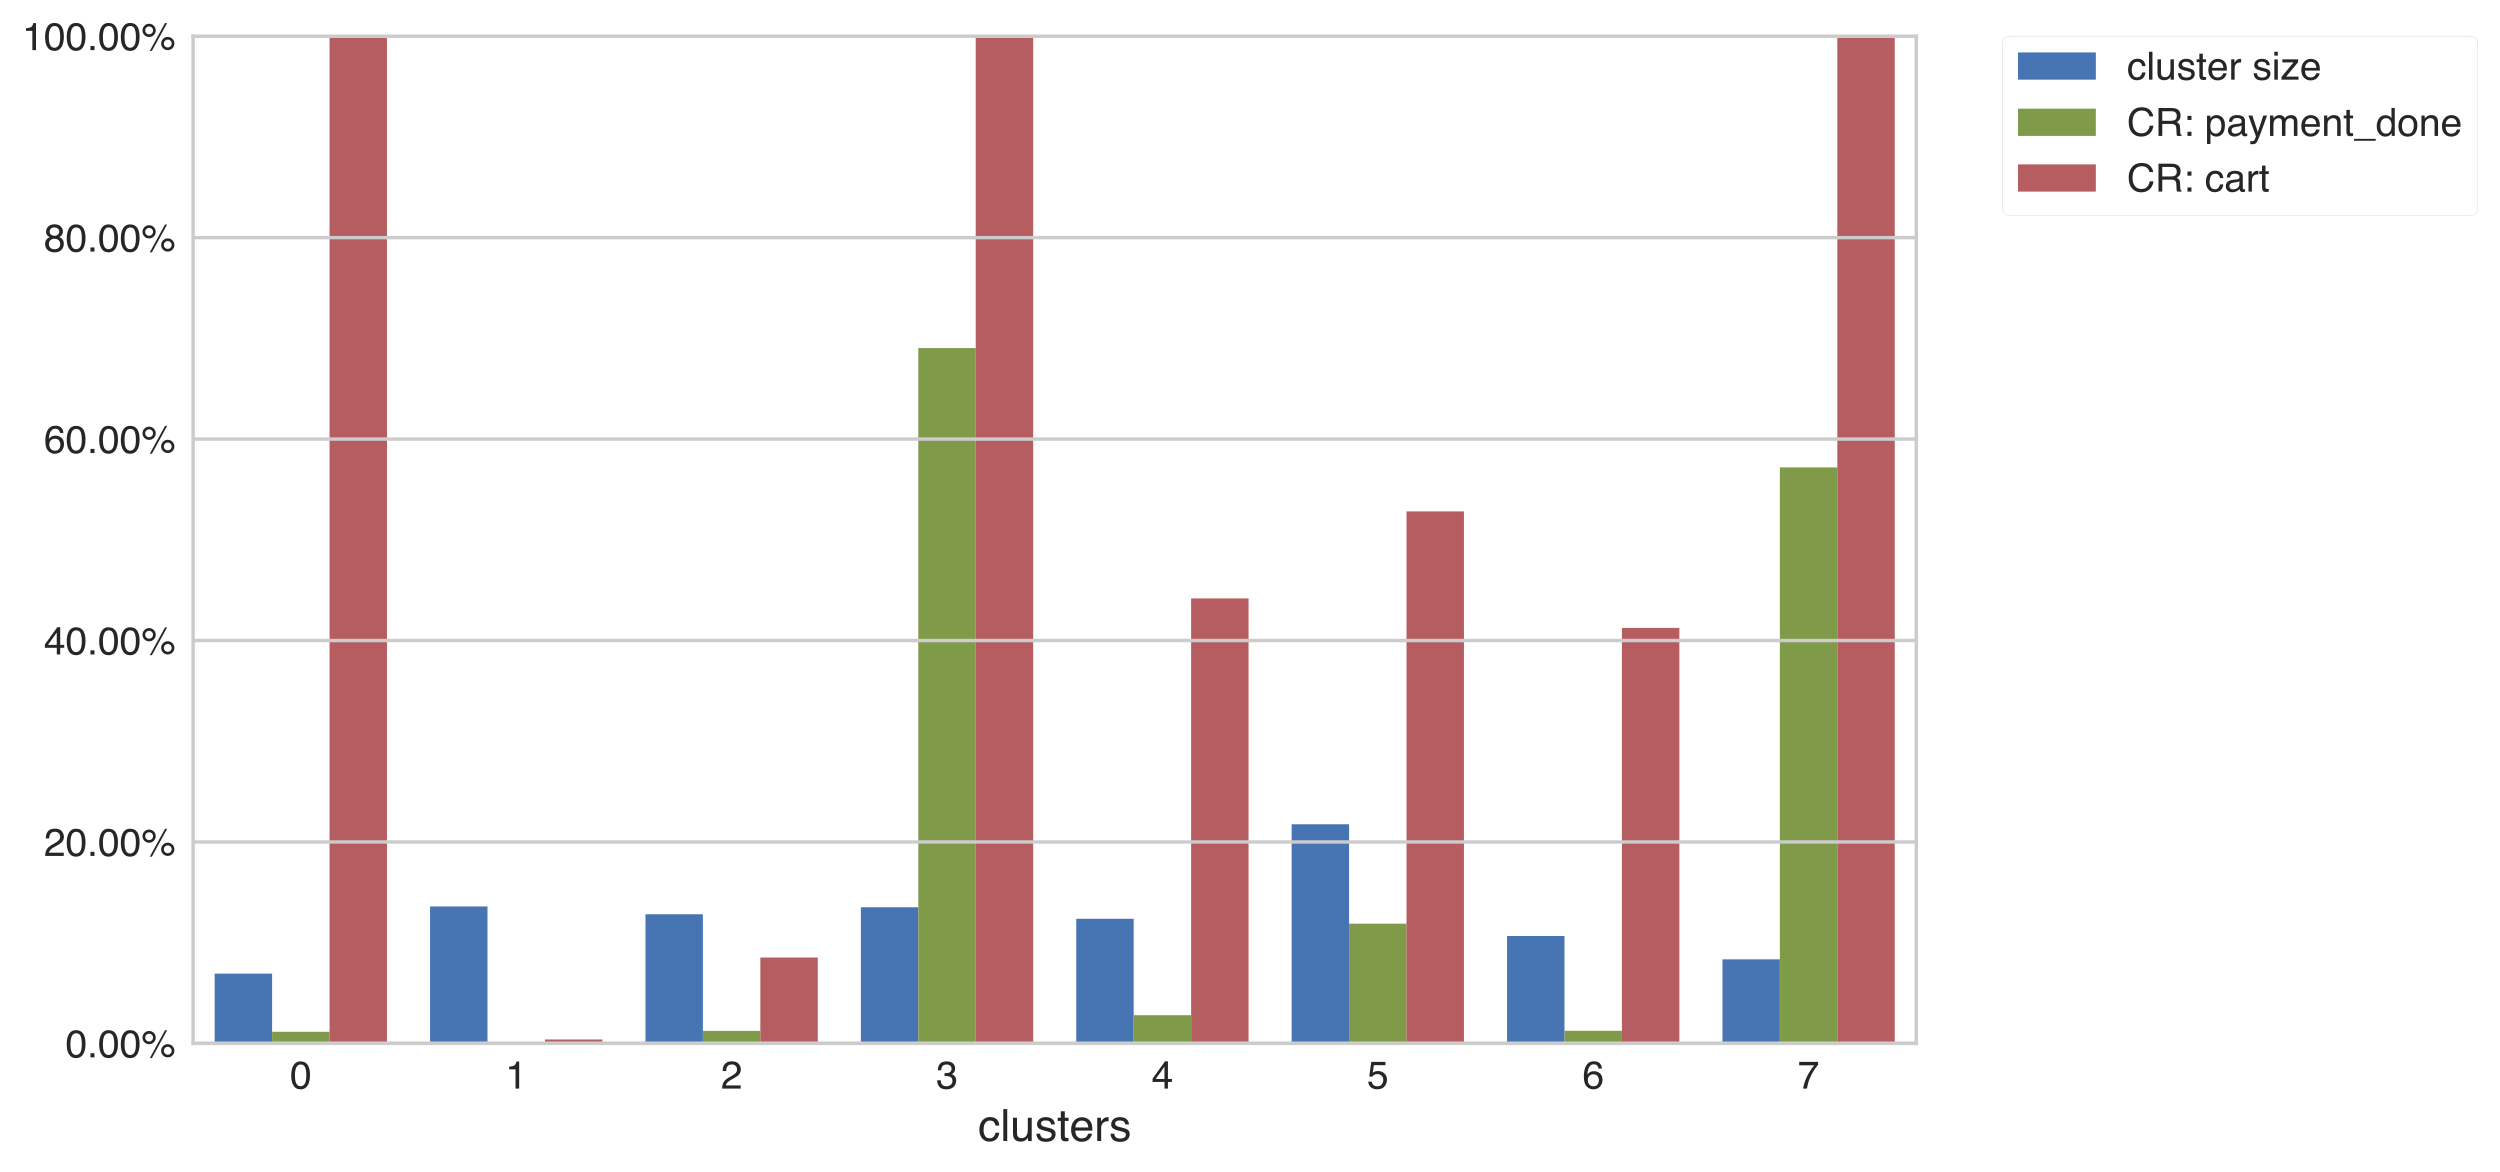 <?xml version="1.0" encoding="utf-8" standalone="no"?>
<!DOCTYPE svg PUBLIC "-//W3C//DTD SVG 1.1//EN"
  "http://www.w3.org/Graphics/SVG/1.1/DTD/svg11.dtd">
<!-- Created with matplotlib (https://matplotlib.org/) -->
<svg height="379.675pt" version="1.1" viewBox="0 0 809.555 379.675" width="809.555pt" xmlns="http://www.w3.org/2000/svg" xmlns:xlink="http://www.w3.org/1999/xlink">
 <defs>
  <style type="text/css">*{stroke-linecap:butt;stroke-linejoin:round;}</style>
 </defs>
 <g id="figure_1">
  <g id="patch_1">
   <path d="M 0 379.675 
L 809.555 379.675 
L 809.555 0 
L 0 0 
z
" style="fill:#ffffff;"/>
  </g>
  <g id="axes_1">
   <g id="patch_2">
    <path d="M 62.538 337.879 
L 620.538 337.879 
L 620.538 11.719 
L 62.538 11.719 
z
" style="fill:#ffffff;"/>
   </g>
   <g id="patch_3">
    <path clip-path="url(#p81e8c02ea4)" d="M 69.513 337.879 
L 88.114 337.879 
L 88.114 315.272 
L 69.513 315.272 
z
" style="fill:#4775b4;"/>
   </g>
   <g id="patch_4">
    <path clip-path="url(#p81e8c02ea4)" d="M 139.263 337.879 
L 157.863 337.879 
L 157.863 293.533 
L 139.263 293.533 
z
" style="fill:#4775b4;"/>
   </g>
   <g id="patch_5">
    <path clip-path="url(#p81e8c02ea4)" d="M 209.013 337.879 
L 227.613 337.879 
L 227.613 296.055 
L 209.013 296.055 
z
" style="fill:#4775b4;"/>
   </g>
   <g id="patch_6">
    <path clip-path="url(#p81e8c02ea4)" d="M 278.764 337.879 
L 297.363 337.879 
L 297.363 293.794 
L 278.764 293.794 
z
" style="fill:#4775b4;"/>
   </g>
   <g id="patch_7">
    <path clip-path="url(#p81e8c02ea4)" d="M 348.514 337.879 
L 367.113 337.879 
L 367.113 297.533 
L 348.514 297.533 
z
" style="fill:#4775b4;"/>
   </g>
   <g id="patch_8">
    <path clip-path="url(#p81e8c02ea4)" d="M 418.264 337.879 
L 436.863 337.879 
L 436.863 266.926 
L 418.264 266.926 
z
" style="fill:#4775b4;"/>
   </g>
   <g id="patch_9">
    <path clip-path="url(#p81e8c02ea4)" d="M 488.014 337.879 
L 506.613 337.879 
L 506.613 303.098 
L 488.014 303.098 
z
" style="fill:#4775b4;"/>
   </g>
   <g id="patch_10">
    <path clip-path="url(#p81e8c02ea4)" d="M 557.764 337.879 
L 576.364 337.879 
L 576.364 310.663 
L 557.764 310.663 
z
" style="fill:#4775b4;"/>
   </g>
   <g id="patch_11">
    <path clip-path="url(#p81e8c02ea4)" d="M 88.114 337.879 
L 106.713 337.879 
L 106.713 334.116 
L 88.114 334.116 
z
" style="fill:#7f9a49;"/>
   </g>
   <g id="patch_12">
    <path clip-path="url(#p81e8c02ea4)" d="M 157.863 337.879 
L 176.464 337.879 
L 176.464 337.879 
L 157.863 337.879 
z
" style="fill:#7f9a49;"/>
   </g>
   <g id="patch_13">
    <path clip-path="url(#p81e8c02ea4)" d="M 227.613 337.879 
L 246.214 337.879 
L 246.214 333.811 
L 227.613 333.811 
z
" style="fill:#7f9a49;"/>
   </g>
   <g id="patch_14">
    <path clip-path="url(#p81e8c02ea4)" d="M 297.363 337.879 
L 315.964 337.879 
L 315.964 112.72 
L 297.363 112.72 
z
" style="fill:#7f9a49;"/>
   </g>
   <g id="patch_15">
    <path clip-path="url(#p81e8c02ea4)" d="M 367.113 337.879 
L 385.714 337.879 
L 385.714 328.741 
L 367.113 328.741 
z
" style="fill:#7f9a49;"/>
   </g>
   <g id="patch_16">
    <path clip-path="url(#p81e8c02ea4)" d="M 436.863 337.879 
L 455.464 337.879 
L 455.464 299.108 
L 436.863 299.108 
z
" style="fill:#7f9a49;"/>
   </g>
   <g id="patch_17">
    <path clip-path="url(#p81e8c02ea4)" d="M 506.613 337.879 
L 525.213 337.879 
L 525.213 333.802 
L 506.613 333.802 
z
" style="fill:#7f9a49;"/>
   </g>
   <g id="patch_18">
    <path clip-path="url(#p81e8c02ea4)" d="M 576.364 337.879 
L 594.963 337.879 
L 594.963 151.353 
L 576.364 151.353 
z
" style="fill:#7f9a49;"/>
   </g>
   <g id="patch_19">
    <path clip-path="url(#p81e8c02ea4)" d="M 106.713 337.879 
L 125.314 337.879 
L 125.314 11.719 
L 106.713 11.719 
z
" style="fill:#b55d60;"/>
   </g>
   <g id="patch_20">
    <path clip-path="url(#p81e8c02ea4)" d="M 176.464 337.879 
L 195.064 337.879 
L 195.064 336.6 
L 176.464 336.6 
z
" style="fill:#b55d60;"/>
   </g>
   <g id="patch_21">
    <path clip-path="url(#p81e8c02ea4)" d="M 246.214 337.879 
L 264.813 337.879 
L 264.813 310.078 
L 246.214 310.078 
z
" style="fill:#b55d60;"/>
   </g>
   <g id="patch_22">
    <path clip-path="url(#p81e8c02ea4)" d="M 315.964 337.879 
L 334.563 337.879 
L 334.563 11.719 
L 315.964 11.719 
z
" style="fill:#b55d60;"/>
   </g>
   <g id="patch_23">
    <path clip-path="url(#p81e8c02ea4)" d="M 385.714 337.879 
L 404.313 337.879 
L 404.313 193.778 
L 385.714 193.778 
z
" style="fill:#b55d60;"/>
   </g>
   <g id="patch_24">
    <path clip-path="url(#p81e8c02ea4)" d="M 455.464 337.879 
L 474.063 337.879 
L 474.063 165.606 
L 455.464 165.606 
z
" style="fill:#b55d60;"/>
   </g>
   <g id="patch_25">
    <path clip-path="url(#p81e8c02ea4)" d="M 525.213 337.879 
L 543.813 337.879 
L 543.813 203.338 
L 525.213 203.338 
z
" style="fill:#b55d60;"/>
   </g>
   <g id="patch_26">
    <path clip-path="url(#p81e8c02ea4)" d="M 594.963 337.879 
L 613.563 337.879 
L 613.563 11.719 
L 594.963 11.719 
z
" style="fill:#b55d60;"/>
   </g>
   <g id="matplotlib.axis_1">
    <g id="xtick_1">
     <g id="line2d_1"/>
     <g id="text_1">
      <!-- 0 -->
      <g style="fill:#262626;" transform="translate(93.91 352.518)scale(0.126 -0.126)">
       <defs>
        <path d="M 27.047 69.922 
Q 40.625 69.922 46.688 58.734 
Q 51.375 50.094 51.375 35.062 
Q 51.375 20.797 47.125 11.469 
Q 40.969 -1.906 27 -1.906 
Q 14.406 -1.906 8.25 9.031 
Q 3.125 18.172 3.125 33.547 
Q 3.125 45.453 6.203 54 
Q 11.969 69.922 27.047 69.922 
z
M 26.953 6.109 
Q 33.797 6.109 37.844 12.156 
Q 41.891 18.219 41.891 34.719 
Q 41.891 46.625 38.953 54.312 
Q 36.031 62.016 27.594 62.016 
Q 19.828 62.016 16.234 54.703 
Q 12.641 47.406 12.641 33.203 
Q 12.641 22.516 14.938 16.016 
Q 18.453 6.109 26.953 6.109 
z
" id="Helvetica-48"/>
       </defs>
       <use xlink:href="#Helvetica-48"/>
      </g>
     </g>
    </g>
    <g id="xtick_2">
     <g id="line2d_2"/>
     <g id="text_2">
      <!-- 1 -->
      <g style="fill:#262626;" transform="translate(163.66 352.518)scale(0.126 -0.126)">
       <defs>
        <path d="M 9.578 49.516 
L 9.578 56.25 
Q 19.094 57.172 22.844 59.344 
Q 26.609 61.531 28.469 69.625 
L 35.406 69.625 
L 35.406 0 
L 26.031 0 
L 26.031 49.516 
z
" id="Helvetica-49"/>
       </defs>
       <use xlink:href="#Helvetica-49"/>
      </g>
     </g>
    </g>
    <g id="xtick_3">
     <g id="line2d_3"/>
     <g id="text_3">
      <!-- 2 -->
      <g style="fill:#262626;" transform="translate(233.41 352.518)scale(0.126 -0.126)">
       <defs>
        <path d="M 3.125 0 
Q 3.609 9.031 6.859 15.719 
Q 10.109 22.406 19.531 27.875 
L 28.906 33.297 
Q 35.203 36.969 37.75 39.547 
Q 41.75 43.609 41.75 48.828 
Q 41.75 54.938 38.078 58.516 
Q 34.422 62.109 28.328 62.109 
Q 19.281 62.109 15.828 55.281 
Q 13.969 51.609 13.766 45.125 
L 4.828 45.125 
Q 4.984 54.25 8.203 60.016 
Q 13.922 70.172 28.375 70.172 
Q 40.375 70.172 45.922 63.672 
Q 51.469 57.172 51.469 49.219 
Q 51.469 40.828 45.562 34.859 
Q 42.141 31.391 33.297 26.469 
L 26.609 22.75 
Q 21.828 20.125 19.094 17.719 
Q 14.203 13.484 12.938 8.297 
L 51.125 8.297 
L 51.125 0 
L 3.125 0 
z
" id="Helvetica-50"/>
       </defs>
       <use xlink:href="#Helvetica-50"/>
      </g>
     </g>
    </g>
    <g id="xtick_4">
     <g id="line2d_4"/>
     <g id="text_4">
      <!-- 3 -->
      <g style="fill:#262626;" transform="translate(303.16 352.518)scale(0.126 -0.126)">
       <defs>
        <path d="M 25.984 -1.906 
Q 13.578 -1.906 7.984 4.906 
Q 2.391 11.719 2.391 21.484 
L 11.578 21.484 
Q 12.156 14.703 14.109 11.625 
Q 17.531 6.109 26.469 6.109 
Q 33.406 6.109 37.594 9.812 
Q 41.797 13.531 41.797 19.391 
Q 41.797 26.609 37.375 29.484 
Q 32.953 32.375 25.094 32.375 
Q 24.219 32.375 23.312 32.344 
Q 22.406 32.328 21.484 32.281 
L 21.484 40.047 
Q 22.859 39.891 23.781 39.844 
Q 24.703 39.797 25.781 39.797 
Q 30.719 39.797 33.891 41.359 
Q 39.453 44.094 39.453 51.125 
Q 39.453 56.344 35.734 59.172 
Q 32.031 62.016 27.094 62.016 
Q 18.312 62.016 14.938 56.156 
Q 13.094 52.938 12.844 46.969 
L 4.156 46.969 
Q 4.156 54.781 7.281 60.25 
Q 12.641 70.016 26.172 70.016 
Q 36.859 70.016 42.719 65.25 
Q 48.578 60.5 48.578 51.469 
Q 48.578 45.016 45.125 41.016 
Q 42.969 38.531 39.547 37.109 
Q 45.062 35.594 48.156 31.266 
Q 51.266 26.953 51.266 20.703 
Q 51.266 10.688 44.672 4.391 
Q 38.094 -1.906 25.984 -1.906 
z
" id="Helvetica-51"/>
       </defs>
       <use xlink:href="#Helvetica-51"/>
      </g>
     </g>
    </g>
    <g id="xtick_5">
     <g id="line2d_5"/>
     <g id="text_5">
      <!-- 4 -->
      <g style="fill:#262626;" transform="translate(372.91 352.518)scale(0.126 -0.126)">
       <defs>
        <path d="M 33.062 24.75 
L 33.062 56.453 
L 10.641 24.75 
z
M 33.203 0 
L 33.203 17.094 
L 2.547 17.094 
L 2.547 25.688 
L 34.578 70.125 
L 42 70.125 
L 42 24.75 
L 52.297 24.75 
L 52.297 17.094 
L 42 17.094 
L 42 0 
z
" id="Helvetica-52"/>
       </defs>
       <use xlink:href="#Helvetica-52"/>
      </g>
     </g>
    </g>
    <g id="xtick_6">
     <g id="line2d_6"/>
     <g id="text_6">
      <!-- 5 -->
      <g style="fill:#262626;" transform="translate(442.66 352.518)scale(0.126 -0.126)">
       <defs>
        <path d="M 12.359 17.828 
Q 13.234 10.297 19.344 7.422 
Q 22.469 5.953 26.562 5.953 
Q 34.375 5.953 38.125 10.938 
Q 41.891 15.922 41.891 21.969 
Q 41.891 29.297 37.422 33.297 
Q 32.953 37.312 26.703 37.312 
Q 22.172 37.312 18.922 35.547 
Q 15.672 33.797 13.375 30.672 
L 5.766 31.109 
L 11.078 68.75 
L 47.406 68.75 
L 47.406 60.25 
L 17.672 60.25 
L 14.703 40.828 
Q 17.141 42.672 19.344 43.609 
Q 23.25 45.219 28.375 45.219 
Q 37.984 45.219 44.672 39.016 
Q 51.375 32.812 51.375 23.297 
Q 51.375 13.375 45.234 5.797 
Q 39.109 -1.766 25.688 -1.766 
Q 17.141 -1.766 10.562 3.047 
Q 4 7.859 3.219 17.828 
z
" id="Helvetica-53"/>
       </defs>
       <use xlink:href="#Helvetica-53"/>
      </g>
     </g>
    </g>
    <g id="xtick_7">
     <g id="line2d_7"/>
     <g id="text_7">
      <!-- 6 -->
      <g style="fill:#262626;" transform="translate(512.41 352.518)scale(0.126 -0.126)">
       <defs>
        <path d="M 29.25 70.219 
Q 40.969 70.219 45.578 64.141 
Q 50.203 58.062 50.203 51.609 
L 41.5 51.609 
Q 40.719 55.766 39.016 58.109 
Q 35.844 62.5 29.391 62.5 
Q 22.016 62.5 17.672 55.688 
Q 13.328 48.875 12.844 36.188 
Q 15.875 40.625 20.453 42.828 
Q 24.656 44.781 29.828 44.781 
Q 38.625 44.781 45.156 39.156 
Q 51.703 33.547 51.703 22.406 
Q 51.703 12.891 45.5 5.531 
Q 39.312 -1.812 27.828 -1.812 
Q 18.016 -1.812 10.891 5.641 
Q 3.766 13.094 3.766 30.719 
Q 3.766 43.75 6.938 52.828 
Q 13.031 70.219 29.25 70.219 
z
M 28.609 6 
Q 35.547 6 38.984 10.656 
Q 42.438 15.328 42.438 21.688 
Q 42.438 27.047 39.359 31.906 
Q 36.281 36.766 28.172 36.766 
Q 22.516 36.766 18.234 33 
Q 13.969 29.25 13.969 21.688 
Q 13.969 15.047 17.844 10.516 
Q 21.734 6 28.609 6 
z
" id="Helvetica-54"/>
       </defs>
       <use xlink:href="#Helvetica-54"/>
      </g>
     </g>
    </g>
    <g id="xtick_8">
     <g id="line2d_8"/>
     <g id="text_8">
      <!-- 7 -->
      <g style="fill:#262626;" transform="translate(582.16 352.518)scale(0.126 -0.126)">
       <defs>
        <path d="M 52.297 68.75 
L 52.297 61.078 
Q 48.922 57.812 43.328 49.703 
Q 37.75 41.609 33.453 32.234 
Q 29.203 23.094 27 15.578 
Q 25.594 10.75 23.344 0 
L 13.625 0 
Q 16.938 20.016 28.266 39.844 
Q 34.969 51.469 42.328 59.906 
L 3.656 59.906 
L 3.656 68.75 
z
" id="Helvetica-55"/>
       </defs>
       <use xlink:href="#Helvetica-55"/>
      </g>
     </g>
    </g>
    <g id="text_9">
     <!-- clusters -->
     <g style="fill:#262626;" transform="translate(316.733 369.474)scale(0.144 -0.144)">
      <defs>
       <path d="M 26.609 53.812 
Q 35.453 53.812 40.984 49.516 
Q 46.531 45.219 47.656 34.719 
L 39.109 34.719 
Q 38.328 39.547 35.547 42.75 
Q 32.766 45.953 26.609 45.953 
Q 18.219 45.953 14.594 37.75 
Q 12.25 32.422 12.25 24.609 
Q 12.25 16.75 15.562 11.375 
Q 18.891 6 26.031 6 
Q 31.5 6 34.688 9.344 
Q 37.891 12.703 39.109 18.5 
L 47.656 18.5 
Q 46.188 8.109 40.328 3.297 
Q 34.469 -1.516 25.344 -1.516 
Q 15.094 -1.516 8.984 5.984 
Q 2.875 13.484 2.875 24.703 
Q 2.875 38.484 9.562 46.141 
Q 16.266 53.812 26.609 53.812 
z
M 25.25 53.562 
z
" id="Helvetica-99"/>
       <path d="M 6.688 71.734 
L 15.484 71.734 
L 15.484 0 
L 6.688 0 
z
" id="Helvetica-108"/>
       <path d="M 15.234 52.297 
L 15.234 17.578 
Q 15.234 13.578 16.5 11.031 
Q 18.844 6.344 25.25 6.344 
Q 34.422 6.344 37.75 14.547 
Q 39.547 18.953 39.547 26.609 
L 39.547 52.297 
L 48.344 52.297 
L 48.344 0 
L 40.047 0 
L 40.141 7.719 
Q 38.422 4.734 35.891 2.688 
Q 30.859 -1.422 23.688 -1.422 
Q 12.5 -1.422 8.453 6.062 
Q 6.25 10.062 6.25 16.75 
L 6.25 52.297 
z
M 27.297 53.562 
z
" id="Helvetica-117"/>
       <path d="M 11.672 16.406 
Q 12.062 12.016 13.875 9.672 
Q 17.188 5.422 25.391 5.422 
Q 30.281 5.422 33.984 7.547 
Q 37.703 9.672 37.703 14.109 
Q 37.703 17.484 34.719 19.234 
Q 32.812 20.312 27.203 21.734 
L 20.219 23.484 
Q 13.531 25.141 10.359 27.203 
Q 4.688 30.766 4.688 37.062 
Q 4.688 44.484 10.031 49.062 
Q 15.375 53.656 24.422 53.656 
Q 36.234 53.656 41.453 46.734 
Q 44.734 42.328 44.625 37.25 
L 36.328 37.25 
Q 36.078 40.234 34.234 42.672 
Q 31.203 46.141 23.734 46.141 
Q 18.75 46.141 16.188 44.234 
Q 13.625 42.328 13.625 39.203 
Q 13.625 35.797 17 33.734 
Q 18.953 32.516 22.75 31.594 
L 28.562 30.172 
Q 38.031 27.875 41.266 25.734 
Q 46.391 22.359 46.391 15.141 
Q 46.391 8.156 41.094 3.078 
Q 35.797 -2 24.953 -2 
Q 13.281 -2 8.422 3.297 
Q 3.562 8.594 3.219 16.406 
z
M 24.656 53.562 
z
" id="Helvetica-115"/>
       <path d="M 8.203 66.891 
L 17.094 66.891 
L 17.094 52.297 
L 25.438 52.297 
L 25.438 45.125 
L 17.094 45.125 
L 17.094 10.984 
Q 17.094 8.25 18.953 7.328 
Q 19.969 6.781 22.359 6.781 
Q 23 6.781 23.734 6.812 
Q 24.469 6.844 25.438 6.938 
L 25.438 0 
Q 23.922 -0.438 22.281 -0.625 
Q 20.656 -0.828 18.75 -0.828 
Q 12.594 -0.828 10.391 2.312 
Q 8.203 5.469 8.203 10.5 
L 8.203 45.125 
L 1.125 45.125 
L 1.125 52.297 
L 8.203 52.297 
z
" id="Helvetica-116"/>
       <path d="M 28.219 53.469 
Q 33.797 53.469 39.016 50.859 
Q 44.234 48.25 46.969 44.094 
Q 49.609 40.141 50.484 34.859 
Q 51.266 31.25 51.266 23.344 
L 12.938 23.344 
Q 13.188 15.375 16.703 10.562 
Q 20.219 5.766 27.594 5.766 
Q 34.469 5.766 38.578 10.297 
Q 40.922 12.938 41.891 16.406 
L 50.531 16.406 
Q 50.203 13.531 48.266 9.984 
Q 46.344 6.453 43.953 4.203 
Q 39.938 0.297 34.031 -1.078 
Q 30.859 -1.859 26.859 -1.859 
Q 17.094 -1.859 10.297 5.25 
Q 3.516 12.359 3.516 25.141 
Q 3.516 37.75 10.344 45.609 
Q 17.188 53.469 28.219 53.469 
z
M 42.234 30.328 
Q 41.703 36.031 39.75 39.453 
Q 36.141 45.797 27.688 45.797 
Q 21.625 45.797 17.516 41.422 
Q 13.422 37.062 13.188 30.328 
z
M 27.391 53.562 
z
" id="Helvetica-101"/>
       <path d="M 6.688 52.297 
L 15.047 52.297 
L 15.047 43.266 
Q 16.062 45.906 20.062 49.688 
Q 24.078 53.469 29.297 53.469 
Q 29.547 53.469 30.125 53.422 
Q 30.719 53.375 32.125 53.219 
L 32.125 43.953 
Q 31.344 44.094 30.688 44.141 
Q 30.031 44.188 29.25 44.188 
Q 22.609 44.188 19.047 39.906 
Q 15.484 35.641 15.484 30.078 
L 15.484 0 
L 6.688 0 
z
" id="Helvetica-114"/>
      </defs>
      <use xlink:href="#Helvetica-99"/>
      <use x="50" xlink:href="#Helvetica-108"/>
      <use x="72.217" xlink:href="#Helvetica-117"/>
      <use x="127.832" xlink:href="#Helvetica-115"/>
      <use x="177.832" xlink:href="#Helvetica-116"/>
      <use x="205.615" xlink:href="#Helvetica-101"/>
      <use x="261.23" xlink:href="#Helvetica-114"/>
      <use x="294.531" xlink:href="#Helvetica-115"/>
     </g>
    </g>
   </g>
   <g id="matplotlib.axis_2">
    <g id="ytick_1">
     <g id="line2d_9">
      <path clip-path="url(#p81e8c02ea4)" d="M 62.538 337.879 
L 620.538 337.879 
" style="fill:none;stroke:#cccccc;stroke-linecap:square;stroke-width:1.12;"/>
     </g>
     <g id="line2d_10"/>
     <g id="text_10">
      <!-- 0.00% -->
      <g style="fill:#262626;" transform="translate(21.214 342.399)scale(0.126 -0.126)">
       <defs>
        <path d="M 8.547 10.641 
L 18.75 10.641 
L 18.75 0 
L 8.547 0 
z
" id="Helvetica-46"/>
        <path d="M 68.172 33.984 
Q 75.203 33.984 80.172 29 
Q 85.156 24.031 85.156 17 
Q 85.156 9.969 80.172 4.984 
Q 75.203 0 68.172 0 
Q 61.078 0 56.094 4.984 
Q 51.125 9.969 51.125 17 
Q 51.125 24.031 56.094 29 
Q 61.078 33.984 68.172 33.984 
z
M 61.078 69.625 
L 66.5 69.625 
L 27.391 -1.859 
L 21.969 -1.859 
z
M 20.219 40.719 
Q 24.422 40.719 27.375 43.672 
Q 30.328 46.625 30.328 50.781 
Q 30.328 54.938 27.375 57.891 
Q 24.422 60.844 20.219 60.844 
Q 16.062 60.844 13.109 57.906 
Q 10.156 54.984 10.156 50.781 
Q 10.156 46.625 13.109 43.672 
Q 16.062 40.719 20.219 40.719 
z
M 20.219 67.828 
Q 27.297 67.828 32.266 62.812 
Q 37.25 57.812 37.25 50.781 
Q 37.25 43.75 32.266 38.766 
Q 27.297 33.797 20.219 33.797 
Q 13.188 33.797 8.203 38.766 
Q 3.219 43.75 3.219 50.781 
Q 3.219 57.812 8.203 62.812 
Q 13.188 67.828 20.219 67.828 
z
M 68.172 6.938 
Q 72.312 6.938 75.266 9.891 
Q 78.219 12.844 78.219 17 
Q 78.219 21.141 75.266 24.094 
Q 72.312 27.047 68.172 27.047 
Q 63.969 27.047 61.016 24.094 
Q 58.062 21.141 58.062 17 
Q 58.062 12.844 61.016 9.891 
Q 63.969 6.938 68.172 6.938 
z
" id="Helvetica-37"/>
       </defs>
       <use xlink:href="#Helvetica-48"/>
       <use x="55.615" xlink:href="#Helvetica-46"/>
       <use x="83.398" xlink:href="#Helvetica-48"/>
       <use x="139.014" xlink:href="#Helvetica-48"/>
       <use x="194.629" xlink:href="#Helvetica-37"/>
      </g>
     </g>
    </g>
    <g id="ytick_2">
     <g id="line2d_11">
      <path clip-path="url(#p81e8c02ea4)" d="M 62.538 272.647 
L 620.538 272.647 
" style="fill:none;stroke:#cccccc;stroke-linecap:square;stroke-width:1.12;"/>
     </g>
     <g id="line2d_12"/>
     <g id="text_11">
      <!-- 20.00% -->
      <g style="fill:#262626;" transform="translate(14.207 277.167)scale(0.126 -0.126)">
       <use xlink:href="#Helvetica-50"/>
       <use x="55.615" xlink:href="#Helvetica-48"/>
       <use x="111.23" xlink:href="#Helvetica-46"/>
       <use x="139.014" xlink:href="#Helvetica-48"/>
       <use x="194.629" xlink:href="#Helvetica-48"/>
       <use x="250.244" xlink:href="#Helvetica-37"/>
      </g>
     </g>
    </g>
    <g id="ytick_3">
     <g id="line2d_13">
      <path clip-path="url(#p81e8c02ea4)" d="M 62.538 207.415 
L 620.538 207.415 
" style="fill:none;stroke:#cccccc;stroke-linecap:square;stroke-width:1.12;"/>
     </g>
     <g id="line2d_14"/>
     <g id="text_12">
      <!-- 40.00% -->
      <g style="fill:#262626;" transform="translate(14.207 211.935)scale(0.126 -0.126)">
       <use xlink:href="#Helvetica-52"/>
       <use x="55.615" xlink:href="#Helvetica-48"/>
       <use x="111.23" xlink:href="#Helvetica-46"/>
       <use x="139.014" xlink:href="#Helvetica-48"/>
       <use x="194.629" xlink:href="#Helvetica-48"/>
       <use x="250.244" xlink:href="#Helvetica-37"/>
      </g>
     </g>
    </g>
    <g id="ytick_4">
     <g id="line2d_15">
      <path clip-path="url(#p81e8c02ea4)" d="M 62.538 142.183 
L 620.538 142.183 
" style="fill:none;stroke:#cccccc;stroke-linecap:square;stroke-width:1.12;"/>
     </g>
     <g id="line2d_16"/>
     <g id="text_13">
      <!-- 60.00% -->
      <g style="fill:#262626;" transform="translate(14.207 146.703)scale(0.126 -0.126)">
       <use xlink:href="#Helvetica-54"/>
       <use x="55.615" xlink:href="#Helvetica-48"/>
       <use x="111.23" xlink:href="#Helvetica-46"/>
       <use x="139.014" xlink:href="#Helvetica-48"/>
       <use x="194.629" xlink:href="#Helvetica-48"/>
       <use x="250.244" xlink:href="#Helvetica-37"/>
      </g>
     </g>
    </g>
    <g id="ytick_5">
     <g id="line2d_17">
      <path clip-path="url(#p81e8c02ea4)" d="M 62.538 76.951 
L 620.538 76.951 
" style="fill:none;stroke:#cccccc;stroke-linecap:square;stroke-width:1.12;"/>
     </g>
     <g id="line2d_18"/>
     <g id="text_14">
      <!-- 80.00% -->
      <g style="fill:#262626;" transform="translate(14.207 81.471)scale(0.126 -0.126)">
       <defs>
        <path d="M 27.203 40.625 
Q 33.016 40.625 36.281 43.875 
Q 39.547 47.125 39.547 51.609 
Q 39.547 55.516 36.422 58.781 
Q 33.297 62.062 26.906 62.062 
Q 20.562 62.062 17.719 58.781 
Q 14.891 55.516 14.891 51.125 
Q 14.891 46.188 18.547 43.406 
Q 22.219 40.625 27.203 40.625 
z
M 27.734 6 
Q 33.844 6 37.859 9.297 
Q 41.891 12.594 41.891 19.141 
Q 41.891 25.922 37.734 29.438 
Q 33.594 32.953 27.094 32.953 
Q 20.797 32.953 16.812 29.359 
Q 12.844 25.781 12.844 19.438 
Q 12.844 13.969 16.484 9.984 
Q 20.125 6 27.734 6 
z
M 15.234 37.25 
Q 11.578 38.812 9.516 40.922 
Q 5.672 44.828 5.672 51.078 
Q 5.672 58.891 11.328 64.5 
Q 17 70.125 27.391 70.125 
Q 37.453 70.125 43.156 64.812 
Q 48.875 59.516 48.875 52.438 
Q 48.875 45.906 45.562 41.844 
Q 43.703 39.547 39.797 37.359 
Q 44.141 35.359 46.625 32.766 
Q 51.266 27.875 51.266 20.062 
Q 51.266 10.844 45.062 4.422 
Q 38.875 -2 27.547 -2 
Q 17.328 -2 10.266 3.531 
Q 3.219 9.078 3.219 19.625 
Q 3.219 25.828 6.25 30.344 
Q 9.281 34.859 15.234 37.25 
z
" id="Helvetica-56"/>
       </defs>
       <use xlink:href="#Helvetica-56"/>
       <use x="55.615" xlink:href="#Helvetica-48"/>
       <use x="111.23" xlink:href="#Helvetica-46"/>
       <use x="139.014" xlink:href="#Helvetica-48"/>
       <use x="194.629" xlink:href="#Helvetica-48"/>
       <use x="250.244" xlink:href="#Helvetica-37"/>
      </g>
     </g>
    </g>
    <g id="ytick_6">
     <g id="line2d_19">
      <path clip-path="url(#p81e8c02ea4)" d="M 62.538 11.719 
L 620.538 11.719 
" style="fill:none;stroke:#cccccc;stroke-linecap:square;stroke-width:1.12;"/>
     </g>
     <g id="line2d_20"/>
     <g id="text_15">
      <!-- 100.00% -->
      <g style="fill:#262626;" transform="translate(7.2 16.239)scale(0.126 -0.126)">
       <use xlink:href="#Helvetica-49"/>
       <use x="55.615" xlink:href="#Helvetica-48"/>
       <use x="111.23" xlink:href="#Helvetica-48"/>
       <use x="166.846" xlink:href="#Helvetica-46"/>
       <use x="194.629" xlink:href="#Helvetica-48"/>
       <use x="250.244" xlink:href="#Helvetica-48"/>
       <use x="305.859" xlink:href="#Helvetica-37"/>
      </g>
     </g>
    </g>
   </g>
   <g id="line2d_21">
    <path clip-path="url(#p81e8c02ea4)" d="M 0 0 
" style="fill:none;stroke:#424242;stroke-linecap:square;stroke-width:2.16;"/>
   </g>
   <g id="line2d_22">
    <path clip-path="url(#p81e8c02ea4)" d="M 0 0 
" style="fill:none;stroke:#424242;stroke-linecap:square;stroke-width:2.16;"/>
   </g>
   <g id="line2d_23">
    <path clip-path="url(#p81e8c02ea4)" d="M 0 0 
" style="fill:none;stroke:#424242;stroke-linecap:square;stroke-width:2.16;"/>
   </g>
   <g id="line2d_24">
    <path clip-path="url(#p81e8c02ea4)" d="M 0 0 
" style="fill:none;stroke:#424242;stroke-linecap:square;stroke-width:2.16;"/>
   </g>
   <g id="line2d_25">
    <path clip-path="url(#p81e8c02ea4)" d="M 0 0 
" style="fill:none;stroke:#424242;stroke-linecap:square;stroke-width:2.16;"/>
   </g>
   <g id="line2d_26">
    <path clip-path="url(#p81e8c02ea4)" d="M 0 0 
" style="fill:none;stroke:#424242;stroke-linecap:square;stroke-width:2.16;"/>
   </g>
   <g id="line2d_27">
    <path clip-path="url(#p81e8c02ea4)" d="M 0 0 
" style="fill:none;stroke:#424242;stroke-linecap:square;stroke-width:2.16;"/>
   </g>
   <g id="line2d_28">
    <path clip-path="url(#p81e8c02ea4)" d="M 0 0 
" style="fill:none;stroke:#424242;stroke-linecap:square;stroke-width:2.16;"/>
   </g>
   <g id="line2d_29">
    <path clip-path="url(#p81e8c02ea4)" d="M 0 0 
" style="fill:none;stroke:#424242;stroke-linecap:square;stroke-width:2.16;"/>
   </g>
   <g id="line2d_30">
    <path clip-path="url(#p81e8c02ea4)" d="M 0 0 
" style="fill:none;stroke:#424242;stroke-linecap:square;stroke-width:2.16;"/>
   </g>
   <g id="line2d_31">
    <path clip-path="url(#p81e8c02ea4)" d="M 0 0 
" style="fill:none;stroke:#424242;stroke-linecap:square;stroke-width:2.16;"/>
   </g>
   <g id="line2d_32">
    <path clip-path="url(#p81e8c02ea4)" d="M 0 0 
" style="fill:none;stroke:#424242;stroke-linecap:square;stroke-width:2.16;"/>
   </g>
   <g id="line2d_33">
    <path clip-path="url(#p81e8c02ea4)" d="M 0 0 
" style="fill:none;stroke:#424242;stroke-linecap:square;stroke-width:2.16;"/>
   </g>
   <g id="line2d_34">
    <path clip-path="url(#p81e8c02ea4)" d="M 0 0 
" style="fill:none;stroke:#424242;stroke-linecap:square;stroke-width:2.16;"/>
   </g>
   <g id="line2d_35">
    <path clip-path="url(#p81e8c02ea4)" d="M 0 0 
" style="fill:none;stroke:#424242;stroke-linecap:square;stroke-width:2.16;"/>
   </g>
   <g id="line2d_36">
    <path clip-path="url(#p81e8c02ea4)" d="M 0 0 
" style="fill:none;stroke:#424242;stroke-linecap:square;stroke-width:2.16;"/>
   </g>
   <g id="line2d_37">
    <path clip-path="url(#p81e8c02ea4)" d="M 0 0 
" style="fill:none;stroke:#424242;stroke-linecap:square;stroke-width:2.16;"/>
   </g>
   <g id="line2d_38">
    <path clip-path="url(#p81e8c02ea4)" d="M 0 0 
" style="fill:none;stroke:#424242;stroke-linecap:square;stroke-width:2.16;"/>
   </g>
   <g id="line2d_39">
    <path clip-path="url(#p81e8c02ea4)" d="M 0 0 
" style="fill:none;stroke:#424242;stroke-linecap:square;stroke-width:2.16;"/>
   </g>
   <g id="line2d_40">
    <path clip-path="url(#p81e8c02ea4)" d="M 0 0 
" style="fill:none;stroke:#424242;stroke-linecap:square;stroke-width:2.16;"/>
   </g>
   <g id="line2d_41">
    <path clip-path="url(#p81e8c02ea4)" d="M 0 0 
" style="fill:none;stroke:#424242;stroke-linecap:square;stroke-width:2.16;"/>
   </g>
   <g id="line2d_42">
    <path clip-path="url(#p81e8c02ea4)" d="M 0 0 
" style="fill:none;stroke:#424242;stroke-linecap:square;stroke-width:2.16;"/>
   </g>
   <g id="line2d_43">
    <path clip-path="url(#p81e8c02ea4)" d="M 0 0 
" style="fill:none;stroke:#424242;stroke-linecap:square;stroke-width:2.16;"/>
   </g>
   <g id="line2d_44">
    <path clip-path="url(#p81e8c02ea4)" d="M 0 0 
" style="fill:none;stroke:#424242;stroke-linecap:square;stroke-width:2.16;"/>
   </g>
   <g id="patch_27">
    <path d="M 62.538 337.879 
L 62.538 11.719 
" style="fill:none;stroke:#cccccc;stroke-linecap:square;stroke-linejoin:miter;stroke-width:1.12;"/>
   </g>
   <g id="patch_28">
    <path d="M 620.538 337.879 
L 620.538 11.719 
" style="fill:none;stroke:#cccccc;stroke-linecap:square;stroke-linejoin:miter;stroke-width:1.12;"/>
   </g>
   <g id="patch_29">
    <path d="M 62.538 337.879 
L 620.538 337.879 
" style="fill:none;stroke:#cccccc;stroke-linecap:square;stroke-linejoin:miter;stroke-width:1.12;"/>
   </g>
   <g id="patch_30">
    <path d="M 62.538 11.719 
L 620.538 11.719 
" style="fill:none;stroke:#cccccc;stroke-linecap:square;stroke-linejoin:miter;stroke-width:1.12;"/>
   </g>
   <g id="legend_1">
    <g id="patch_31">
     <path d="M 650.958 69.715 
L 799.835 69.715 
Q 802.355 69.715 802.355 67.195 
L 802.355 14.239 
Q 802.355 11.719 799.835 11.719 
L 650.958 11.719 
Q 648.438 11.719 648.438 14.239 
L 648.438 67.195 
Q 648.438 69.715 650.958 69.715 
z
" style="fill:#ffffff;opacity:0.8;stroke:#cccccc;stroke-linejoin:miter;stroke-width:0.16;"/>
    </g>
    <g id="patch_32">
     <path d="M 653.479 25.798 
L 678.678 25.798 
L 678.678 16.978 
L 653.479 16.978 
z
" style="fill:#4775b4;"/>
    </g>
    <g id="text_16">
     <!-- cluster size -->
     <g style="fill:#262626;" transform="translate(688.759 25.798)scale(0.126 -0.126)">
      <defs>
       <path id="Helvetica-32"/>
       <path d="M 6.453 52.047 
L 15.375 52.047 
L 15.375 0 
L 6.453 0 
z
M 6.453 71.734 
L 15.375 71.734 
L 15.375 61.766 
L 6.453 61.766 
z
" id="Helvetica-105"/>
       <path d="M 2.547 6.938 
L 33.547 44.438 
L 4.828 44.438 
L 4.828 52.297 
L 45.359 52.297 
L 45.359 45.125 
L 14.547 7.859 
L 46.297 7.859 
L 46.297 0 
L 2.547 0 
z
M 25.141 53.562 
z
" id="Helvetica-122"/>
      </defs>
      <use xlink:href="#Helvetica-99"/>
      <use x="50" xlink:href="#Helvetica-108"/>
      <use x="72.217" xlink:href="#Helvetica-117"/>
      <use x="127.832" xlink:href="#Helvetica-115"/>
      <use x="177.832" xlink:href="#Helvetica-116"/>
      <use x="205.615" xlink:href="#Helvetica-101"/>
      <use x="261.23" xlink:href="#Helvetica-114"/>
      <use x="294.531" xlink:href="#Helvetica-32"/>
      <use x="322.314" xlink:href="#Helvetica-115"/>
      <use x="372.314" xlink:href="#Helvetica-105"/>
      <use x="394.531" xlink:href="#Helvetica-122"/>
      <use x="444.531" xlink:href="#Helvetica-101"/>
     </g>
    </g>
    <g id="patch_33">
     <path d="M 653.479 44.009 
L 678.678 44.009 
L 678.678 35.189 
L 653.479 35.189 
z
" style="fill:#7f9a49;"/>
    </g>
    <g id="text_17">
     <!-- CR: payment_done -->
     <g style="fill:#262626;" transform="translate(688.759 44.009)scale(0.126 -0.126)">
      <defs>
       <path d="M 37.844 73.688 
Q 51.469 73.688 58.984 66.5 
Q 66.5 59.328 67.328 50.203 
L 57.859 50.203 
Q 56.25 57.125 51.438 61.172 
Q 46.625 65.234 37.938 65.234 
Q 27.344 65.234 20.828 57.781 
Q 14.312 50.344 14.312 34.969 
Q 14.312 22.359 20.188 14.516 
Q 26.078 6.688 37.75 6.688 
Q 48.484 6.688 54.109 14.938 
Q 57.078 19.281 58.547 26.375 
L 68.016 26.375 
Q 66.75 15.047 59.625 7.375 
Q 51.078 -1.859 36.578 -1.859 
Q 24.078 -1.859 15.578 5.719 
Q 4.391 15.719 4.391 36.625 
Q 4.391 52.484 12.797 62.641 
Q 21.875 73.688 37.844 73.688 
z
M 35.891 73.688 
z
" id="Helvetica-67"/>
       <path d="M 40.969 38.875 
Q 47.797 38.875 51.781 41.609 
Q 55.766 44.344 55.766 51.469 
Q 55.766 59.125 50.203 61.922 
Q 47.219 63.375 42.234 63.375 
L 18.5 63.375 
L 18.5 38.875 
z
M 8.797 71.734 
L 42 71.734 
Q 50.203 71.734 55.516 69.344 
Q 65.625 64.75 65.625 52.391 
Q 65.625 45.953 62.953 41.844 
Q 60.297 37.75 55.516 35.25 
Q 59.719 33.547 61.844 30.766 
Q 63.969 27.984 64.203 21.734 
L 64.547 12.109 
Q 64.703 8.016 65.234 6 
Q 66.109 2.594 68.359 1.609 
L 68.359 0 
L 56.453 0 
Q 55.953 0.922 55.656 2.391 
Q 55.375 3.859 55.172 8.062 
L 54.594 20.016 
Q 54.25 27.047 49.359 29.438 
Q 46.578 30.766 40.625 30.766 
L 18.5 30.766 
L 18.5 0 
L 8.797 0 
z
" id="Helvetica-82"/>
       <path d="M 11.078 51.609 
L 21.297 51.609 
L 21.297 40.969 
L 11.078 40.969 
z
M 11.078 10.641 
L 21.297 10.641 
L 21.297 0 
L 11.078 0 
z
" id="Helvetica-58"/>
       <path d="M 28.516 5.906 
Q 34.672 5.906 38.75 11.062 
Q 42.828 16.219 42.828 26.469 
Q 42.828 32.719 41.016 37.203 
Q 37.594 45.844 28.516 45.844 
Q 19.391 45.844 16.016 36.719 
Q 14.203 31.844 14.203 24.312 
Q 14.203 18.266 16.016 14.016 
Q 19.438 5.906 28.516 5.906 
z
M 5.766 52.047 
L 14.312 52.047 
L 14.312 45.125 
Q 16.938 48.688 20.062 50.641 
Q 24.516 53.562 30.516 53.562 
Q 39.406 53.562 45.609 46.75 
Q 51.812 39.938 51.812 27.297 
Q 51.812 10.203 42.875 2.875 
Q 37.203 -1.766 29.688 -1.766 
Q 23.781 -1.766 19.781 0.828 
Q 17.438 2.297 14.547 5.859 
L 14.547 -20.844 
L 5.766 -20.844 
z
" id="Helvetica-112"/>
       <path d="M 13.188 13.922 
Q 13.188 10.109 15.969 7.906 
Q 18.75 5.719 22.562 5.719 
Q 27.203 5.719 31.547 7.859 
Q 38.875 11.422 38.875 19.531 
L 38.875 26.609 
Q 37.25 25.594 34.703 24.906 
Q 32.172 24.219 29.734 23.922 
L 24.422 23.25 
Q 19.625 22.609 17.234 21.234 
Q 13.188 18.953 13.188 13.922 
z
M 34.469 31.688 
Q 37.5 32.078 38.531 34.234 
Q 39.109 35.406 39.109 37.594 
Q 39.109 42.094 35.906 44.109 
Q 32.719 46.141 26.766 46.141 
Q 19.875 46.141 17 42.438 
Q 15.375 40.375 14.891 36.328 
L 6.688 36.328 
Q 6.938 46 12.969 49.781 
Q 19 53.562 26.953 53.562 
Q 36.188 53.562 41.938 50.047 
Q 47.656 46.531 47.656 39.109 
L 47.656 8.984 
Q 47.656 7.625 48.219 6.781 
Q 48.781 5.953 50.594 5.953 
Q 51.172 5.953 51.906 6.031 
Q 52.641 6.109 53.469 6.25 
L 53.469 -0.25 
Q 51.422 -0.828 50.344 -0.969 
Q 49.266 -1.125 47.406 -1.125 
Q 42.875 -1.125 40.828 2.094 
Q 39.75 3.812 39.312 6.938 
Q 36.625 3.422 31.594 0.828 
Q 26.562 -1.766 20.516 -1.766 
Q 13.234 -1.766 8.609 2.656 
Q 4 7.078 4 13.719 
Q 4 21 8.547 25 
Q 13.094 29 20.453 29.938 
z
M 27.203 53.562 
z
" id="Helvetica-97"/>
       <path d="M 39.109 52.297 
L 48.828 52.297 
Q 46.969 47.266 40.578 29.344 
Q 35.797 15.875 32.562 7.375 
Q 24.953 -12.641 21.828 -17.031 
Q 18.703 -21.438 11.078 -21.438 
Q 9.234 -21.438 8.234 -21.281 
Q 7.234 -21.141 5.766 -20.75 
L 5.766 -12.75 
Q 8.062 -13.375 9.078 -13.516 
Q 10.109 -13.672 10.891 -13.672 
Q 13.328 -13.672 14.469 -12.859 
Q 15.625 -12.062 16.406 -10.891 
Q 16.656 -10.5 18.156 -6.875 
Q 19.672 -3.266 20.359 -1.516 
L 1.031 52.297 
L 10.984 52.297 
L 25 9.719 
z
M 24.953 53.562 
z
" id="Helvetica-121"/>
       <path d="M 6.453 52.297 
L 15.141 52.297 
L 15.141 44.875 
Q 18.266 48.734 20.797 50.484 
Q 25.141 53.469 30.672 53.469 
Q 36.922 53.469 40.719 50.391 
Q 42.875 48.641 44.625 45.219 
Q 47.562 49.422 51.516 51.438 
Q 55.469 53.469 60.406 53.469 
Q 70.953 53.469 74.75 45.844 
Q 76.812 41.75 76.812 34.812 
L 76.812 0 
L 67.672 0 
L 67.672 36.328 
Q 67.672 41.547 65.062 43.5 
Q 62.453 45.453 58.688 45.453 
Q 53.516 45.453 49.781 41.984 
Q 46.047 38.531 46.047 30.422 
L 46.047 0 
L 37.109 0 
L 37.109 34.125 
Q 37.109 39.453 35.844 41.891 
Q 33.844 45.562 28.375 45.562 
Q 23.391 45.562 19.312 41.703 
Q 15.234 37.844 15.234 27.734 
L 15.234 0 
L 6.453 0 
z
" id="Helvetica-109"/>
       <path d="M 6.453 52.297 
L 14.797 52.297 
L 14.797 44.875 
Q 18.5 49.469 22.656 51.469 
Q 26.812 53.469 31.891 53.469 
Q 43.016 53.469 46.922 45.703 
Q 49.078 41.453 49.078 33.547 
L 49.078 0 
L 40.141 0 
L 40.141 32.953 
Q 40.141 37.75 38.719 40.672 
Q 36.375 45.562 30.219 45.562 
Q 27.094 45.562 25.094 44.922 
Q 21.484 43.844 18.75 40.625 
Q 16.547 38.031 15.891 35.266 
Q 15.234 32.516 15.234 27.391 
L 15.234 0 
L 6.453 0 
z
M 27.094 53.562 
z
" id="Helvetica-110"/>
       <path d="M 0 -12.5 
L 0 -7.562 
L 55.609 -7.562 
L 55.609 -12.5 
z
" id="Helvetica-95"/>
       <path d="M 12.016 25.531 
Q 12.016 17.141 15.578 11.469 
Q 19.141 5.812 27 5.812 
Q 33.109 5.812 37.031 11.062 
Q 40.969 16.312 40.969 26.125 
Q 40.969 36.031 36.906 40.797 
Q 32.859 45.562 26.906 45.562 
Q 20.266 45.562 16.141 40.484 
Q 12.016 35.406 12.016 25.531 
z
M 25.25 53.219 
Q 31.25 53.219 35.297 50.688 
Q 37.641 49.219 40.625 45.562 
L 40.625 71.969 
L 49.078 71.969 
L 49.078 0 
L 41.156 0 
L 41.156 7.281 
Q 38.094 2.438 33.891 0.281 
Q 29.688 -1.859 24.266 -1.859 
Q 15.531 -1.859 9.125 5.484 
Q 2.734 12.844 2.734 25.047 
Q 2.734 36.469 8.562 44.844 
Q 14.406 53.219 25.25 53.219 
z
" id="Helvetica-100"/>
       <path d="M 27.203 5.672 
Q 35.938 5.672 39.188 12.281 
Q 42.438 18.891 42.438 27 
Q 42.438 34.328 40.094 38.922 
Q 36.375 46.141 27.297 46.141 
Q 19.234 46.141 15.578 39.984 
Q 11.922 33.844 11.922 25.141 
Q 11.922 16.797 15.578 11.234 
Q 19.234 5.672 27.203 5.672 
z
M 27.547 53.812 
Q 37.641 53.812 44.625 47.062 
Q 51.609 40.328 51.609 27.25 
Q 51.609 14.594 45.453 6.344 
Q 39.312 -1.906 26.375 -1.906 
Q 15.578 -1.906 9.219 5.391 
Q 2.875 12.703 2.875 25 
Q 2.875 38.188 9.562 46 
Q 16.266 53.812 27.547 53.812 
z
M 27.25 53.562 
z
" id="Helvetica-111"/>
      </defs>
      <use xlink:href="#Helvetica-67"/>
      <use x="72.217" xlink:href="#Helvetica-82"/>
      <use x="144.434" xlink:href="#Helvetica-58"/>
      <use x="172.217" xlink:href="#Helvetica-32"/>
      <use x="200" xlink:href="#Helvetica-112"/>
      <use x="255.615" xlink:href="#Helvetica-97"/>
      <use x="311.23" xlink:href="#Helvetica-121"/>
      <use x="361.23" xlink:href="#Helvetica-109"/>
      <use x="444.531" xlink:href="#Helvetica-101"/>
      <use x="500.146" xlink:href="#Helvetica-110"/>
      <use x="555.762" xlink:href="#Helvetica-116"/>
      <use x="583.545" xlink:href="#Helvetica-95"/>
      <use x="639.16" xlink:href="#Helvetica-100"/>
      <use x="694.775" xlink:href="#Helvetica-111"/>
      <use x="750.391" xlink:href="#Helvetica-110"/>
      <use x="806.006" xlink:href="#Helvetica-101"/>
     </g>
    </g>
    <g id="patch_34">
     <path d="M 653.479 62.048 
L 678.678 62.048 
L 678.678 53.228 
L 653.479 53.228 
z
" style="fill:#b55d60;"/>
    </g>
    <g id="text_18">
     <!-- CR: cart -->
     <g style="fill:#262626;" transform="translate(688.759 62.048)scale(0.126 -0.126)">
      <use xlink:href="#Helvetica-67"/>
      <use x="72.217" xlink:href="#Helvetica-82"/>
      <use x="144.434" xlink:href="#Helvetica-58"/>
      <use x="172.217" xlink:href="#Helvetica-32"/>
      <use x="200" xlink:href="#Helvetica-99"/>
      <use x="250" xlink:href="#Helvetica-97"/>
      <use x="305.615" xlink:href="#Helvetica-114"/>
      <use x="338.916" xlink:href="#Helvetica-116"/>
     </g>
    </g>
   </g>
  </g>
 </g>
 <defs>
  <clipPath id="p81e8c02ea4">
   <rect height="326.16" width="558" x="62.538" y="11.719"/>
  </clipPath>
 </defs>
</svg>
